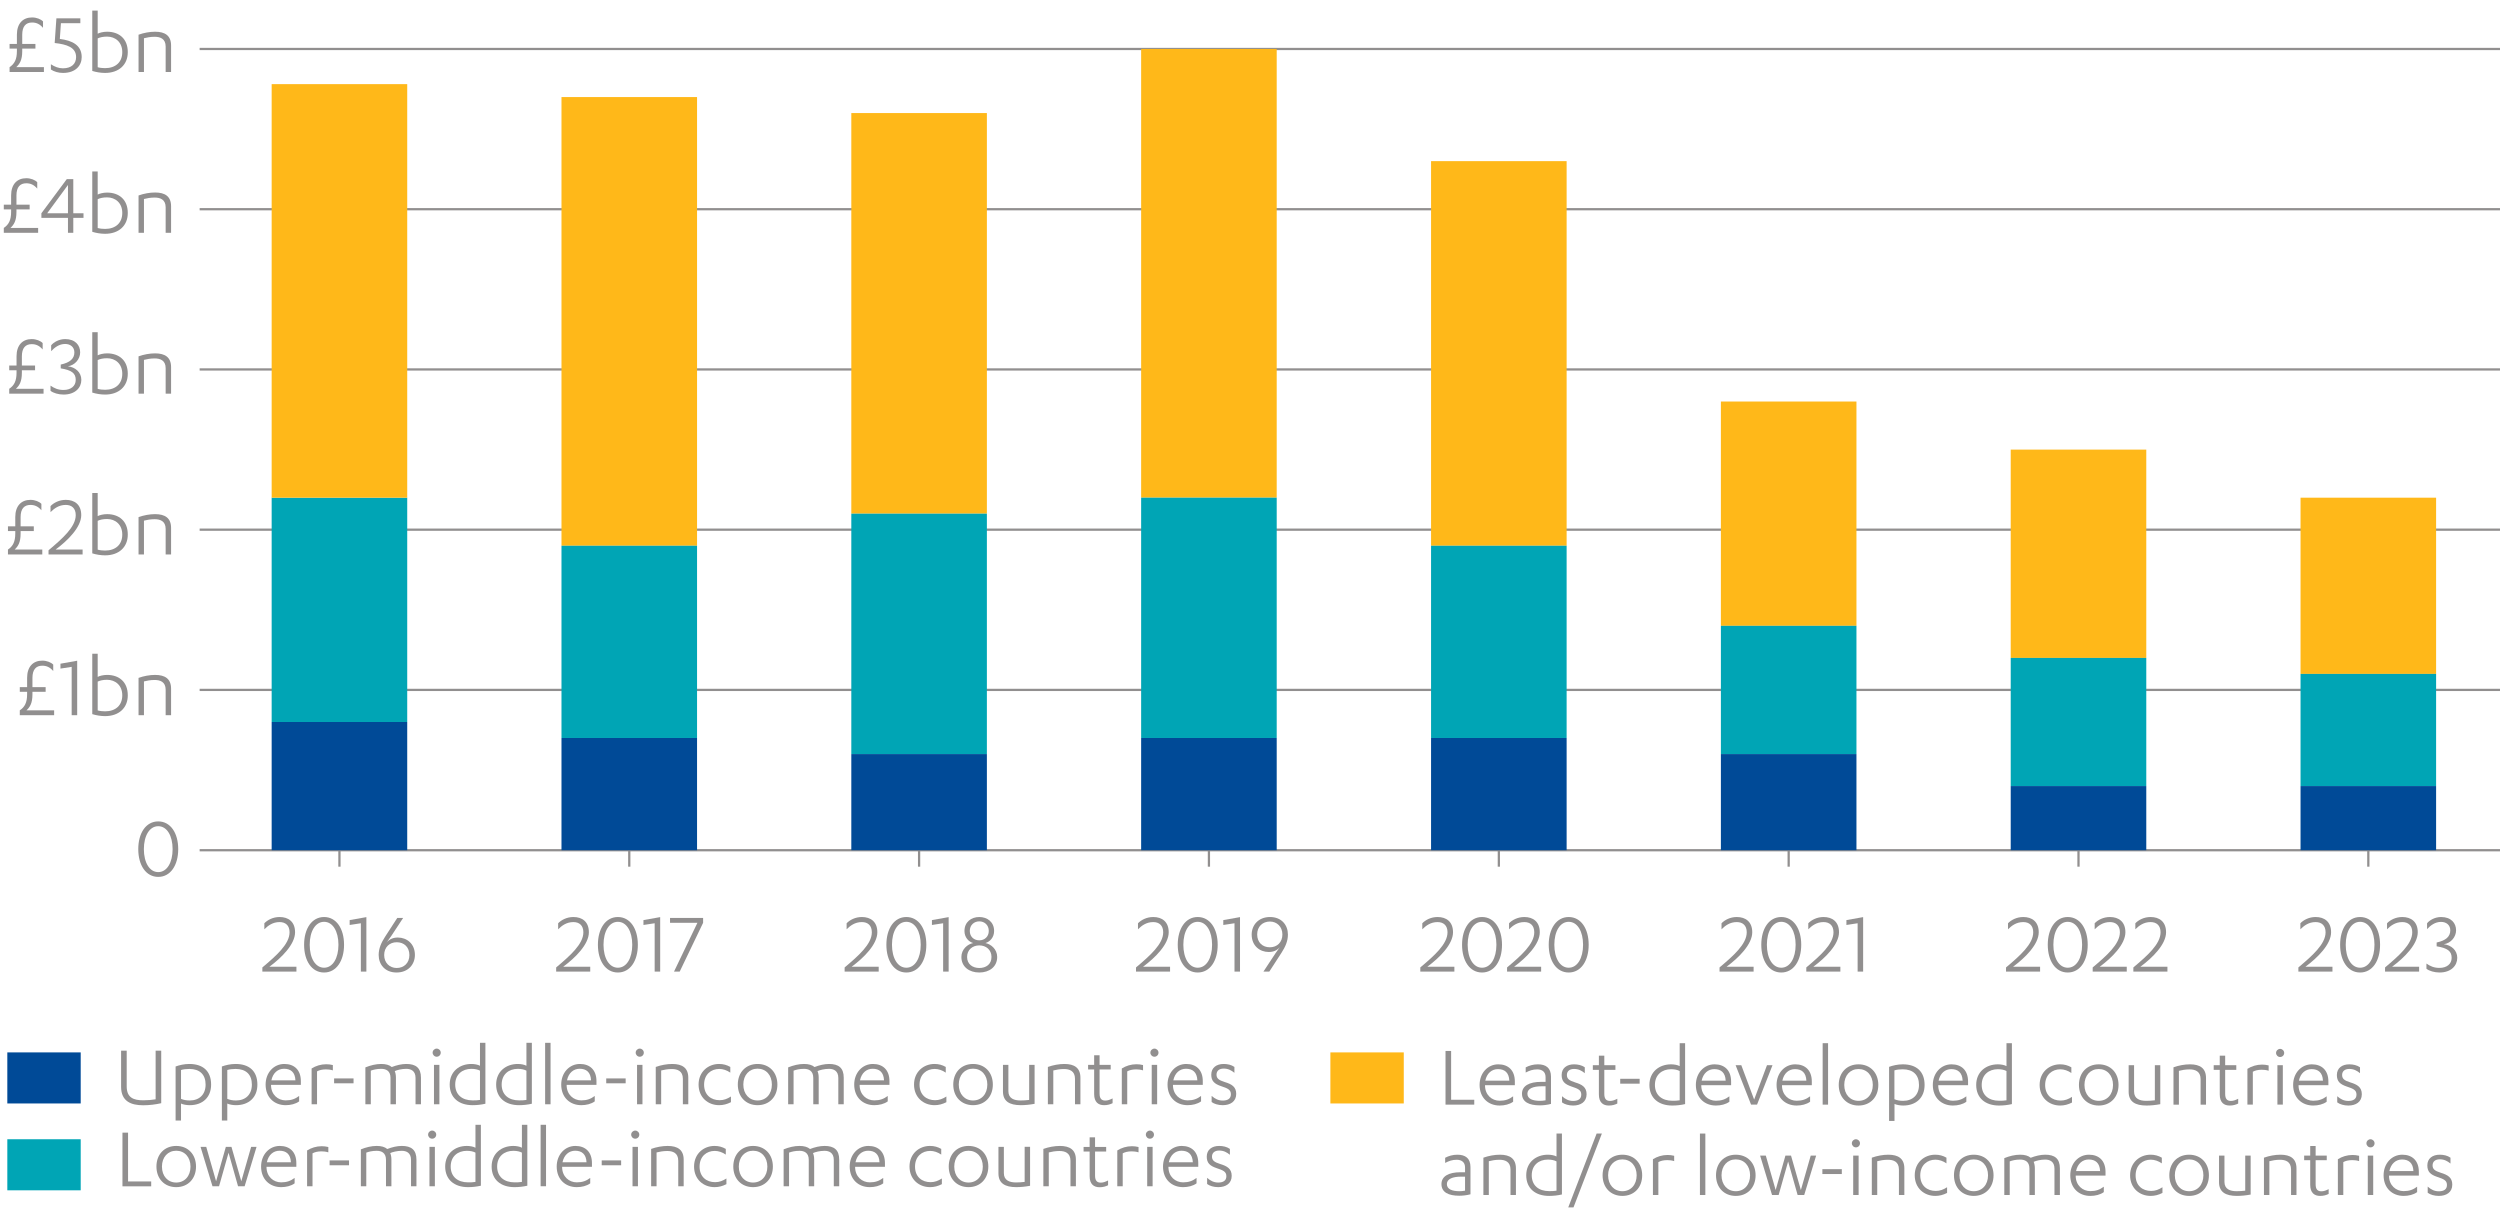 <?xml version="1.0" encoding="UTF-8"?> <svg xmlns="http://www.w3.org/2000/svg" id="Layer_1" data-name="Layer 1" viewBox="0 0 276.63 136.04"><defs><style> .cls-1, .cls-2, .cls-3, .cls-4, .cls-5 { fill: none; } .cls-6 { fill: #918f8f; } .cls-7 { fill: #00a5b5; } .cls-2 { stroke: #918f8f; stroke-width: .25px; } .cls-2, .cls-3, .cls-4, .cls-5 { stroke-miterlimit: 10; } .cls-3 { stroke: #00a5b5; } .cls-3, .cls-4, .cls-5 { stroke-width: 15px; } .cls-8 { fill: #004a97; } .cls-4 { stroke: #004a97; } .cls-9 { fill: #ffb819; } .cls-5 { stroke: #ffb819; } </style></defs><line class="cls-2" x1="22.09" y1="5.42" x2="276.63" y2="5.42"></line><line class="cls-2" x1="22.09" y1="23.15" x2="276.63" y2="23.15"></line><line class="cls-2" x1="22.09" y1="40.88" x2="276.63" y2="40.88"></line><line class="cls-2" x1="22.09" y1="58.61" x2="276.63" y2="58.61"></line><line class="cls-2" x1="22.09" y1="76.34" x2="276.63" y2="76.34"></line><g><path class="cls-6" d="M.42,23.17v-.52h.81v-1.02c0-1.24.66-1.91,1.68-1.91.51,0,.98.2,1.21.44v.71c-.36-.42-.74-.59-1.21-.59-.69,0-1.09.42-1.09,1.35v1.02h1.46v.52h-1.46v.28c0,.99-.28,1.41-.66,1.77h3.06v.54H.42v-.54c.55-.37.81-.86.81-1.78v-.27H.42Z"></path><path class="cls-6" d="M8.11,23.6h1.13v.51h-1.13v1.65h-.59v-1.65h-2.94v-.51l2.81-3.78h.72v3.78ZM5.22,23.6h2.3v-3.13l-2.3,3.13Z"></path><path class="cls-6" d="M10.21,18.97h.6v2.56c.19-.11.62-.22,1.04-.22,1.31,0,2.29.76,2.29,2.26,0,1.41-1,2.3-2.51,2.3-.46,0-.97-.08-1.42-.22v-6.68ZM10.81,25.23c.25.07.54.1.82.1,1.16,0,1.9-.66,1.9-1.77s-.77-1.72-1.68-1.72c-.45,0-.79.08-1.04.2v3.19Z"></path><path class="cls-6" d="M15.33,21.63c.58-.21,1.24-.33,1.83-.33,1.1,0,1.77.43,1.77,1.52v2.94h-.6v-2.82c0-.89-.63-1.08-1.22-1.08-.46,0-.87.08-1.18.16v3.74h-.6v-4.13Z"></path></g><g><path class="cls-6" d="M1.06,5.38v-.52h.81v-1.02c0-1.24.66-1.91,1.68-1.91.51,0,.98.2,1.21.44v.71c-.36-.42-.74-.59-1.21-.59-.69,0-1.09.42-1.09,1.35v1.02h1.46v.52h-1.46v.28c0,.99-.28,1.41-.66,1.77h3.06v.54H1.06v-.54c.55-.37.81-.86.81-1.78v-.27h-.81Z"></path><path class="cls-6" d="M6.62,4.31c1.36.17,2.42.68,2.42,2.01,0,.91-.65,1.75-2.07,1.75-.52,0-1-.15-1.34-.38v-.58c.42.28.87.45,1.33.45.96,0,1.46-.51,1.46-1.24,0-1.08-1.02-1.41-2.37-1.56l.19-2.73h2.65v.54h-2.15l-.12,1.74Z"></path><path class="cls-6" d="M10.21,1.17h.6v2.56c.19-.11.62-.22,1.04-.22,1.31,0,2.29.76,2.29,2.26,0,1.41-1,2.3-2.51,2.3-.46,0-.97-.08-1.42-.22V1.17ZM10.81,7.44c.25.07.54.1.82.1,1.16,0,1.9-.66,1.9-1.77s-.77-1.72-1.68-1.72c-.45,0-.79.08-1.04.2v3.19Z"></path><path class="cls-6" d="M15.33,3.84c.58-.21,1.24-.33,1.83-.33,1.1,0,1.77.43,1.77,1.52v2.94h-.6v-2.82c0-.89-.63-1.08-1.22-1.08-.46,0-.87.08-1.18.16v3.74h-.6V3.84Z"></path></g><g><path class="cls-6" d="M.88,58.76v-.52h.81v-1.02c0-1.24.66-1.91,1.68-1.91.51,0,.98.2,1.21.44v.71c-.36-.42-.74-.59-1.21-.59-.69,0-1.09.42-1.09,1.35v1.02h1.46v.52h-1.46v.28c0,.99-.28,1.41-.66,1.77h3.06v.54H.88v-.54c.55-.37.81-.86.81-1.78v-.27h-.81Z"></path><path class="cls-6" d="M9.14,60.81v.54h-3.77v-.46c1.53-1.29,3.01-2.58,3.01-3.89,0-.77-.46-1.13-1.1-1.13-.77,0-1.29.4-1.69.8v-.67c.36-.37.96-.69,1.69-.69.97,0,1.71.52,1.71,1.69,0,1.32-1.47,2.8-2.84,3.81h2.99Z"></path><path class="cls-6" d="M10.21,54.55h.6v2.56c.19-.11.62-.22,1.04-.22,1.31,0,2.29.76,2.29,2.26,0,1.41-1,2.3-2.51,2.3-.46,0-.97-.08-1.42-.22v-6.68ZM10.81,60.82c.25.07.54.1.82.1,1.16,0,1.9-.66,1.9-1.77s-.77-1.72-1.68-1.72c-.45,0-.79.08-1.04.2v3.19Z"></path><path class="cls-6" d="M15.33,57.22c.58-.21,1.24-.33,1.83-.33,1.1,0,1.77.43,1.77,1.52v2.94h-.6v-2.82c0-.89-.63-1.08-1.22-1.08-.46,0-.87.08-1.18.16v3.74h-.6v-4.13Z"></path></g><g><path class="cls-6" d="M1.02,40.97v-.52h.81v-1.02c0-1.24.66-1.91,1.68-1.91.51,0,.98.2,1.21.44v.71c-.36-.42-.74-.59-1.21-.59-.69,0-1.09.42-1.09,1.35v1.02h1.46v.52h-1.46v.28c0,.99-.28,1.41-.66,1.77h3.06v.54H1.02v-.54c.55-.37.81-.86.81-1.78v-.27h-.81Z"></path><path class="cls-6" d="M5.66,38.21c.28-.35.88-.69,1.55-.69,1.12,0,1.66.68,1.66,1.47,0,.73-.57,1.43-1.36,1.54.82.1,1.49.65,1.49,1.51s-.68,1.62-1.97,1.62c-.54,0-1.15-.17-1.44-.42v-.57c.42.29.83.48,1.44.48.81,0,1.35-.43,1.35-1.11,0-.75-.46-1.08-1.66-1.28v-.42c1.02-.22,1.51-.65,1.51-1.35,0-.59-.45-.93-1.02-.93-.67,0-1.18.4-1.55.8v-.65Z"></path><path class="cls-6" d="M10.21,36.76h.6v2.56c.19-.11.62-.22,1.04-.22,1.31,0,2.29.76,2.29,2.26,0,1.41-1,2.3-2.51,2.3-.46,0-.97-.08-1.42-.22v-6.68ZM10.81,43.03c.25.07.54.1.82.1,1.16,0,1.9-.66,1.9-1.77s-.77-1.72-1.68-1.72c-.45,0-.79.08-1.04.2v3.19Z"></path><path class="cls-6" d="M15.33,39.43c.58-.21,1.24-.33,1.83-.33,1.1,0,1.77.43,1.77,1.52v2.94h-.6v-2.82c0-.89-.63-1.08-1.22-1.08-.46,0-.87.08-1.18.16v3.74h-.6v-4.13Z"></path></g><g><path class="cls-6" d="M2.19,76.55v-.52h.81v-1.02c0-1.24.66-1.91,1.68-1.91.51,0,.98.2,1.21.44v.71c-.36-.42-.74-.59-1.21-.59-.69,0-1.09.42-1.09,1.35v1.02h1.46v.52h-1.46v.28c0,.99-.28,1.41-.66,1.77h3.06v.54h-3.8v-.54c.55-.37.81-.86.81-1.78v-.27h-.81Z"></path><path class="cls-6" d="M6.69,73.44l1.85-.33v6.03h-.61v-5.35l-1.24.19v-.54Z"></path><path class="cls-6" d="M10.21,72.34h.6v2.56c.19-.11.62-.22,1.04-.22,1.31,0,2.29.76,2.29,2.26,0,1.41-1,2.3-2.51,2.3-.46,0-.97-.08-1.42-.22v-6.68ZM10.81,78.61c.25.07.54.1.82.1,1.16,0,1.9-.66,1.9-1.77s-.77-1.72-1.68-1.72c-.45,0-.79.08-1.04.2v3.19Z"></path><path class="cls-6" d="M15.33,75.01c.58-.21,1.24-.33,1.83-.33,1.1,0,1.77.43,1.77,1.52v2.94h-.6v-2.82c0-.89-.63-1.08-1.22-1.08-.46,0-.87.08-1.18.16v3.74h-.6v-4.13Z"></path></g><path class="cls-6" d="M17.51,90.89c1.36,0,2.21,1.29,2.21,3.07s-.85,3.07-2.21,3.07-2.21-1.29-2.21-3.07.85-3.07,2.21-3.07ZM17.51,96.5c.96,0,1.59-1.05,1.59-2.54s-.63-2.54-1.59-2.54-1.59,1.05-1.59,2.54.63,2.54,1.59,2.54Z"></path><g><g><path class="cls-6" d="M97.23,106.97v.54h-3.77v-.46c1.53-1.29,3.01-2.58,3.01-3.89,0-.77-.46-1.13-1.1-1.13-.77,0-1.29.4-1.69.8v-.67c.36-.37.96-.69,1.69-.69.97,0,1.71.52,1.71,1.69,0,1.32-1.47,2.8-2.84,3.81h2.99Z"></path><path class="cls-6" d="M100.29,101.47c1.36,0,2.21,1.29,2.21,3.07s-.85,3.07-2.21,3.07-2.21-1.29-2.21-3.07.85-3.07,2.21-3.07ZM100.29,107.08c.96,0,1.59-1.05,1.59-2.54s-.63-2.54-1.59-2.54-1.59,1.05-1.59,2.54.63,2.54,1.59,2.54Z"></path><path class="cls-6" d="M103.12,101.81l1.85-.33v6.03h-.61v-5.35l-1.24.19v-.54Z"></path><path class="cls-6" d="M106.38,105.89c0-.86.69-1.42,1.3-1.54-.51-.15-.96-.63-.96-1.33,0-1.01.76-1.55,1.64-1.55s1.64.54,1.64,1.55c0,.7-.45,1.18-.96,1.33.61.12,1.3.68,1.3,1.54,0,1.1-.88,1.72-1.98,1.72s-1.98-.62-1.98-1.72ZM109.71,105.89c0-.8-.61-1.28-1.35-1.28s-1.35.48-1.35,1.28.61,1.22,1.35,1.22,1.35-.4,1.35-1.22ZM109.41,103.01c0-.66-.48-1.06-1.05-1.06s-1.05.4-1.05,1.06.48,1.04,1.05,1.04,1.05-.39,1.05-1.04Z"></path></g><g><path class="cls-6" d="M129.47,106.97v.54h-3.77v-.46c1.53-1.29,3.01-2.58,3.01-3.89,0-.77-.46-1.13-1.1-1.13-.77,0-1.29.4-1.69.8v-.67c.36-.37.96-.69,1.69-.69.97,0,1.71.52,1.71,1.69,0,1.32-1.47,2.8-2.84,3.81h2.99Z"></path><path class="cls-6" d="M132.53,101.47c1.36,0,2.21,1.29,2.21,3.07s-.85,3.07-2.21,3.07-2.21-1.29-2.21-3.07.85-3.07,2.21-3.07ZM132.53,107.08c.96,0,1.59-1.05,1.59-2.54s-.63-2.54-1.59-2.54-1.59,1.05-1.59,2.54.63,2.54,1.59,2.54Z"></path><path class="cls-6" d="M135.36,101.81l1.85-.33v6.03h-.61v-5.35l-1.24.19v-.54Z"></path><path class="cls-6" d="M139.8,107.51l1.31-1.99.51-.72c-.31.37-.72.54-1.23.54-.99,0-1.89-.68-1.89-1.93,0-1.04.74-1.94,2.03-1.94s1.98.9,1.98,1.94c0,.72-.28,1.35-.7,2l-1.36,2.1h-.65ZM140.52,101.97c-.81,0-1.41.55-1.41,1.43s.59,1.42,1.4,1.42,1.39-.56,1.39-1.42-.61-1.43-1.38-1.43Z"></path></g><g><path class="cls-6" d="M160.93,106.97v.54h-3.77v-.46c1.53-1.29,3.01-2.58,3.01-3.89,0-.77-.46-1.13-1.1-1.13-.77,0-1.29.4-1.69.8v-.67c.36-.37.96-.69,1.69-.69.97,0,1.71.52,1.71,1.69,0,1.32-1.47,2.8-2.84,3.81h2.99Z"></path><path class="cls-6" d="M163.99,101.47c1.36,0,2.21,1.29,2.21,3.07s-.85,3.07-2.21,3.07-2.21-1.29-2.21-3.07.85-3.07,2.21-3.07ZM163.99,107.08c.96,0,1.59-1.05,1.59-2.54s-.63-2.54-1.59-2.54-1.59,1.05-1.59,2.54.63,2.54,1.59,2.54Z"></path><path class="cls-6" d="M170.53,106.97v.54h-3.77v-.46c1.53-1.29,3.01-2.58,3.01-3.89,0-.77-.46-1.13-1.1-1.13-.77,0-1.29.4-1.69.8v-.67c.36-.37.96-.69,1.69-.69.97,0,1.71.52,1.71,1.69,0,1.32-1.47,2.8-2.84,3.81h2.99Z"></path><path class="cls-6" d="M173.58,101.47c1.36,0,2.21,1.29,2.21,3.07s-.85,3.07-2.21,3.07-2.21-1.29-2.21-3.07.85-3.07,2.21-3.07ZM173.58,107.08c.96,0,1.59-1.05,1.59-2.54s-.63-2.54-1.59-2.54-1.59,1.05-1.59,2.54.63,2.54,1.59,2.54Z"></path></g><g><path class="cls-6" d="M194.04,106.97v.54h-3.77v-.46c1.53-1.29,3.01-2.58,3.01-3.89,0-.77-.46-1.13-1.1-1.13-.77,0-1.29.4-1.69.8v-.67c.36-.37.96-.69,1.69-.69.97,0,1.71.52,1.71,1.69,0,1.32-1.47,2.8-2.84,3.81h2.99Z"></path><path class="cls-6" d="M197.1,101.47c1.36,0,2.21,1.29,2.21,3.07s-.85,3.07-2.21,3.07-2.21-1.29-2.21-3.07.85-3.07,2.21-3.07ZM197.1,107.08c.96,0,1.59-1.05,1.59-2.54s-.63-2.54-1.59-2.54-1.59,1.05-1.59,2.54.63,2.54,1.59,2.54Z"></path><path class="cls-6" d="M203.64,106.97v.54h-3.77v-.46c1.53-1.29,3.01-2.58,3.01-3.89,0-.77-.46-1.13-1.1-1.13-.77,0-1.29.4-1.69.8v-.67c.36-.37.96-.69,1.69-.69.97,0,1.71.52,1.71,1.69,0,1.32-1.47,2.8-2.84,3.81h2.99Z"></path><path class="cls-6" d="M204.31,101.81l1.85-.33v6.03h-.61v-5.35l-1.24.19v-.54Z"></path></g><g><path class="cls-6" d="M225.74,106.97v.54h-3.77v-.46c1.53-1.29,3.01-2.58,3.01-3.89,0-.77-.46-1.13-1.1-1.13-.77,0-1.29.4-1.69.8v-.67c.36-.37.96-.69,1.69-.69.97,0,1.71.52,1.71,1.69,0,1.32-1.47,2.8-2.84,3.81h2.99Z"></path><path class="cls-6" d="M228.8,101.47c1.36,0,2.21,1.29,2.21,3.07s-.85,3.07-2.21,3.07-2.21-1.29-2.21-3.07.85-3.07,2.21-3.07ZM228.8,107.08c.96,0,1.59-1.05,1.59-2.54s-.63-2.54-1.59-2.54-1.59,1.05-1.59,2.54.63,2.54,1.59,2.54Z"></path><path class="cls-6" d="M235.33,106.97v.54h-3.77v-.46c1.53-1.29,3.01-2.58,3.01-3.89,0-.77-.46-1.13-1.1-1.13-.77,0-1.29.4-1.69.8v-.67c.36-.37.96-.69,1.69-.69.97,0,1.71.52,1.71,1.69,0,1.32-1.47,2.8-2.84,3.81h2.99Z"></path><path class="cls-6" d="M239.83,106.97v.54h-3.77v-.46c1.53-1.29,3.01-2.58,3.01-3.89,0-.77-.46-1.13-1.1-1.13-.77,0-1.29.4-1.69.8v-.67c.36-.37.96-.69,1.69-.69.97,0,1.71.52,1.71,1.69,0,1.32-1.47,2.8-2.84,3.81h2.99Z"></path></g><g><path class="cls-6" d="M258.09,106.97v.54h-3.77v-.46c1.53-1.29,3.01-2.58,3.01-3.89,0-.77-.46-1.13-1.1-1.13-.77,0-1.29.4-1.69.8v-.67c.36-.37.96-.69,1.69-.69.97,0,1.71.52,1.71,1.69,0,1.32-1.47,2.8-2.84,3.81h2.99Z"></path><path class="cls-6" d="M261.15,101.47c1.36,0,2.21,1.29,2.21,3.07s-.85,3.07-2.21,3.07-2.21-1.29-2.21-3.07.85-3.07,2.21-3.07ZM261.15,107.08c.96,0,1.59-1.05,1.59-2.54s-.63-2.54-1.59-2.54-1.59,1.05-1.59,2.54.63,2.54,1.59,2.54Z"></path><path class="cls-6" d="M267.68,106.97v.54h-3.77v-.46c1.53-1.29,3.01-2.58,3.01-3.89,0-.77-.46-1.13-1.1-1.13-.77,0-1.29.4-1.69.8v-.67c.36-.37.96-.69,1.69-.69.97,0,1.71.52,1.71,1.69,0,1.32-1.47,2.8-2.84,3.81h2.99Z"></path><path class="cls-6" d="M268.56,102.16c.28-.35.88-.69,1.55-.69,1.12,0,1.66.68,1.66,1.47,0,.73-.57,1.43-1.36,1.54.82.1,1.49.65,1.49,1.51s-.68,1.62-1.97,1.62c-.54,0-1.15-.17-1.44-.42v-.57c.42.29.83.48,1.44.48.81,0,1.35-.43,1.35-1.11,0-.75-.46-1.08-1.66-1.28v-.42c1.02-.22,1.51-.65,1.51-1.35,0-.59-.45-.93-1.02-.93-.67,0-1.18.4-1.55.8v-.65Z"></path></g><g><path class="cls-6" d="M32.8,106.97v.54h-3.77v-.46c1.53-1.29,3.01-2.58,3.01-3.89,0-.77-.46-1.13-1.1-1.13-.77,0-1.29.4-1.69.8v-.67c.36-.37.96-.69,1.69-.69.97,0,1.71.52,1.71,1.69,0,1.32-1.47,2.8-2.84,3.81h2.99Z"></path><path class="cls-6" d="M35.86,101.47c1.36,0,2.21,1.29,2.21,3.07s-.85,3.07-2.21,3.07-2.21-1.29-2.21-3.07.85-3.07,2.21-3.07ZM35.86,107.08c.96,0,1.59-1.05,1.59-2.54s-.63-2.54-1.59-2.54-1.59,1.05-1.59,2.54.63,2.54,1.59,2.54Z"></path><path class="cls-6" d="M38.69,101.81l1.85-.33v6.03h-.61v-5.35l-1.24.19v-.54Z"></path><path class="cls-6" d="M44.61,101.57l-1.31,1.99-.51.72c.31-.37.72-.54,1.23-.54.99,0,1.89.68,1.89,1.93,0,1.04-.74,1.94-2.03,1.94s-1.98-.9-1.98-1.94c0-.72.28-1.35.7-2l1.36-2.1h.65ZM43.89,107.11c.81,0,1.41-.55,1.41-1.43s-.59-1.42-1.4-1.42-1.39.56-1.39,1.42.61,1.43,1.38,1.43Z"></path></g><g><path class="cls-6" d="M65.31,106.97v.54h-3.77v-.46c1.53-1.29,3.01-2.58,3.01-3.89,0-.77-.46-1.13-1.1-1.13-.77,0-1.29.4-1.69.8v-.67c.36-.37.96-.69,1.69-.69.97,0,1.71.52,1.71,1.69,0,1.32-1.47,2.8-2.84,3.81h2.99Z"></path><path class="cls-6" d="M68.37,101.47c1.36,0,2.21,1.29,2.21,3.07s-.85,3.07-2.21,3.07-2.21-1.29-2.21-3.07.85-3.07,2.21-3.07ZM68.37,107.08c.96,0,1.59-1.05,1.59-2.54s-.63-2.54-1.59-2.54-1.59,1.05-1.59,2.54.63,2.54,1.59,2.54Z"></path><path class="cls-6" d="M71.2,101.81l1.85-.33v6.03h-.61v-5.35l-1.24.19v-.54Z"></path><path class="cls-6" d="M74.14,102.11v-.54h3.66v.54l-2.59,5.4h-.63l2.59-5.4h-3.03Z"></path></g></g><g><line class="cls-2" x1="229.99" y1="94.08" x2="229.99" y2="95.9"></line><line class="cls-2" x1="37.56" y1="95.9" x2="37.56" y2="94.08"></line><line class="cls-2" x1="197.92" y1="94.08" x2="197.92" y2="95.9"></line><line class="cls-2" x1="165.85" y1="94.08" x2="165.85" y2="95.9"></line><line class="cls-2" x1="133.77" y1="94.08" x2="133.77" y2="95.9"></line><line class="cls-2" x1="101.7" y1="94.08" x2="101.7" y2="95.9"></line><line class="cls-2" x1="69.63" y1="94.08" x2="69.63" y2="95.9"></line><line class="cls-2" x1="262.06" y1="94.08" x2="262.06" y2="95.9"></line></g><line class="cls-2" x1="22.09" y1="94.08" x2="276.63" y2="94.08"></line><g><line class="cls-5" x1="229.99" y1="72.8" x2="229.99" y2="49.75"></line><line class="cls-3" x1="229.99" y1="86.98" x2="229.99" y2="72.8"></line><line class="cls-4" x1="229.99" y1="94.08" x2="229.99" y2="86.98"></line><line class="cls-4" x1="37.56" y1="79.89" x2="37.56" y2="94.08"></line><line class="cls-3" x1="37.56" y1="55.07" x2="37.56" y2="79.89"></line><line class="cls-5" x1="37.56" y1="9.31" x2="37.56" y2="55.07"></line><line class="cls-5" x1="197.92" y1="69.25" x2="197.92" y2="44.43"></line><line class="cls-3" x1="197.92" y1="83.44" x2="197.92" y2="69.25"></line><line class="cls-4" x1="197.92" y1="94.08" x2="197.92" y2="83.44"></line><line class="cls-5" x1="165.85" y1="60.39" x2="165.85" y2="17.83"></line><line class="cls-3" x1="165.85" y1="81.66" x2="165.85" y2="60.39"></line><line class="cls-4" x1="165.85" y1="94.08" x2="165.85" y2="81.66"></line><line class="cls-5" x1="133.77" y1="55.07" x2="133.77" y2="5.42"></line><line class="cls-3" x1="133.77" y1="81.66" x2="133.77" y2="55.07"></line><line class="cls-4" x1="133.77" y1="94.08" x2="133.77" y2="81.66"></line><line class="cls-5" x1="101.7" y1="56.84" x2="101.7" y2="12.51"></line><line class="cls-3" x1="101.7" y1="83.44" x2="101.7" y2="56.84"></line><line class="cls-4" x1="101.7" y1="94.08" x2="101.7" y2="83.44"></line><line class="cls-5" x1="69.63" y1="60.39" x2="69.63" y2="10.74"></line><line class="cls-3" x1="69.63" y1="81.66" x2="69.63" y2="60.39"></line><line class="cls-4" x1="69.63" y1="94.08" x2="69.63" y2="81.66"></line><line class="cls-5" x1="262.06" y1="74.57" x2="262.06" y2="55.07"></line><line class="cls-3" x1="262.06" y1="86.98" x2="262.06" y2="74.57"></line><line class="cls-4" x1="262.06" y1="94.08" x2="262.06" y2="86.98"></line></g><g><path class="cls-6" d="M13.4,116.26h.62v3.95c0,1.27.78,1.54,1.83,1.54.51,0,.96-.04,1.37-.11v-5.38h.62v5.81c-.59.14-1.32.23-1.99.23-1.33,0-2.45-.42-2.45-2.04v-4Z"></path><path class="cls-6" d="M19.43,118.01c.4-.15.96-.28,1.52-.28,1.5,0,2.41.78,2.41,2.28,0,1.42-.94,2.28-2.37,2.28-.35,0-.73-.07-.96-.18v1.88h-.6v-5.98ZM20.03,121.59c.28.12.59.18.96.18,1.06,0,1.76-.65,1.76-1.76s-.65-1.73-1.8-1.73c-.34,0-.69.04-.92.12v3.19Z"></path><path class="cls-6" d="M24.55,118.01c.4-.15.96-.28,1.52-.28,1.5,0,2.41.78,2.41,2.28,0,1.42-.94,2.28-2.37,2.28-.35,0-.73-.07-.96-.18v1.88h-.6v-5.98ZM25.15,121.59c.28.12.59.18.96.18,1.06,0,1.76-.65,1.76-1.76s-.65-1.73-1.8-1.73c-.34,0-.69.04-.92.12v3.19Z"></path><path class="cls-6" d="M29.99,120.04v.02c0,1.07.77,1.7,1.62,1.7.62,0,1.05-.16,1.49-.49v.6c-.39.29-.95.42-1.49.42-1.26,0-2.22-.86-2.22-2.28,0-1.31.9-2.28,2.07-2.28,1.1,0,1.83.66,1.83,1.9v.41h-3.3ZM32.69,119.54c-.04-.91-.53-1.28-1.26-1.28-.68,0-1.23.46-1.4,1.28h2.66Z"></path><path class="cls-6" d="M35.08,122.19h-.6v-3.96c.46-.29,1.02-.47,1.62-.47.24,0,.48.03.73.09v.59c-.26-.09-.57-.11-.77-.11-.43,0-.75.09-.98.22v3.64Z"></path><path class="cls-6" d="M36.97,119.33h2.15v.54h-2.15v-.54Z"></path><path class="cls-6" d="M45.98,119.27c0-.81-.55-1-1.02-1-.52,0-1.02.13-1.28.25.08.19.13.43.13.72v2.95h-.6v-2.92c0-.81-.53-1-1.03-1s-.88.1-1.15.2v3.72h-.6v-4.08c.57-.23,1.17-.38,1.75-.38.51,0,.9.11,1.17.34.52-.2,1.08-.34,1.61-.34,1.05,0,1.62.43,1.62,1.52v2.94h-.6v-2.92Z"></path><path class="cls-6" d="M47.87,116.48c0-.25.21-.45.45-.45s.45.2.45.45-.2.45-.45.45-.45-.21-.45-.45ZM48.62,122.19h-.6v-4.36h.6v4.36Z"></path><path class="cls-6" d="M53.71,122.13c-.47.11-.96.16-1.42.16-1.51,0-2.53-.82-2.53-2.28s1.1-2.28,2.4-2.28c.33,0,.73.07.95.2v-2.54h.6v6.74ZM53.11,118.47c-.22-.12-.55-.2-.95-.2-1.01,0-1.79.62-1.79,1.74s.77,1.75,1.92,1.75c.28,0,.56,0,.82-.05v-3.24Z"></path><path class="cls-6" d="M58.85,122.13c-.47.11-.96.16-1.42.16-1.51,0-2.53-.82-2.53-2.28s1.1-2.28,2.4-2.28c.33,0,.73.07.95.2v-2.54h.6v6.74ZM58.25,118.47c-.22-.12-.55-.2-.95-.2-1.01,0-1.79.62-1.79,1.74s.77,1.75,1.92,1.75c.28,0,.56,0,.82-.05v-3.24Z"></path><path class="cls-6" d="M60.92,122.19h-.6v-6.8h.6v6.8Z"></path><path class="cls-6" d="M62.7,120.04v.02c0,1.07.77,1.7,1.62,1.7.62,0,1.05-.16,1.49-.49v.6c-.39.29-.95.42-1.49.42-1.26,0-2.22-.86-2.22-2.28,0-1.31.9-2.28,2.07-2.28,1.1,0,1.83.66,1.83,1.9v.41h-3.3ZM65.4,119.54c-.04-.91-.53-1.28-1.26-1.28-.68,0-1.23.46-1.4,1.28h2.66Z"></path><path class="cls-6" d="M67.08,119.33h2.15v.54h-2.15v-.54Z"></path><path class="cls-6" d="M70.34,116.48c0-.25.21-.45.45-.45s.45.2.45.45-.2.45-.45.45-.45-.21-.45-.45ZM71.09,122.19h-.6v-4.36h.6v4.36Z"></path><path class="cls-6" d="M72.56,118.06c.58-.21,1.24-.33,1.83-.33,1.1,0,1.77.43,1.77,1.52v2.94h-.6v-2.82c0-.89-.63-1.08-1.22-1.08-.46,0-.87.08-1.18.16v3.74h-.6v-4.13Z"></path><path class="cls-6" d="M80.81,118.69c-.37-.26-.81-.41-1.22-.41-.9,0-1.68.6-1.68,1.74s.77,1.72,1.72,1.72c.46,0,.85-.15,1.25-.41v.63c-.43.22-.85.33-1.31.33-1.22,0-2.27-.85-2.27-2.28s1.08-2.28,2.26-2.28c.48,0,.86.11,1.25.33v.63Z"></path><path class="cls-6" d="M83.83,117.73c1.3,0,2.19.93,2.19,2.28s-.89,2.28-2.19,2.28-2.19-.93-2.19-2.28.89-2.28,2.19-2.28ZM83.83,118.25c-.92,0-1.58.7-1.58,1.76s.66,1.76,1.58,1.76,1.58-.7,1.58-1.76-.66-1.76-1.58-1.76Z"></path><path class="cls-6" d="M92.76,119.27c0-.81-.55-1-1.02-1-.52,0-1.02.13-1.28.25.08.19.13.43.13.72v2.95h-.6v-2.92c0-.81-.53-1-1.03-1s-.88.1-1.15.2v3.72h-.6v-4.08c.57-.23,1.17-.38,1.75-.38.51,0,.9.11,1.17.34.52-.2,1.08-.34,1.61-.34,1.05,0,1.62.43,1.62,1.52v2.94h-.6v-2.92Z"></path><path class="cls-6" d="M95.12,120.04v.02c0,1.07.77,1.7,1.62,1.7.62,0,1.05-.16,1.49-.49v.6c-.39.29-.95.42-1.49.42-1.26,0-2.22-.86-2.22-2.28,0-1.31.9-2.28,2.07-2.28,1.1,0,1.83.66,1.83,1.9v.41h-3.3ZM97.82,119.54c-.04-.91-.53-1.28-1.26-1.28-.68,0-1.23.46-1.4,1.28h2.66Z"></path><path class="cls-6" d="M104.65,118.69c-.37-.26-.81-.41-1.22-.41-.9,0-1.68.6-1.68,1.74s.77,1.72,1.72,1.72c.46,0,.85-.15,1.25-.41v.63c-.43.22-.85.33-1.31.33-1.22,0-2.27-.85-2.27-2.28s1.08-2.28,2.26-2.28c.48,0,.86.11,1.25.33v.63Z"></path><path class="cls-6" d="M107.67,117.73c1.3,0,2.19.93,2.19,2.28s-.89,2.28-2.19,2.28-2.19-.93-2.19-2.28.89-2.28,2.19-2.28ZM107.67,118.25c-.92,0-1.58.7-1.58,1.76s.66,1.76,1.58,1.76,1.58-.7,1.58-1.76-.66-1.76-1.58-1.76Z"></path><path class="cls-6" d="M114.48,122.14c-.53.1-1.07.15-1.52.15-1.26,0-1.98-.43-1.98-1.52v-2.94h.6v2.91c0,.82.65,1.03,1.34,1.03.3,0,.64-.02.96-.06v-3.88h.6v4.31Z"></path><path class="cls-6" d="M115.95,118.06c.58-.21,1.24-.33,1.83-.33,1.1,0,1.77.43,1.77,1.52v2.94h-.6v-2.82c0-.89-.63-1.08-1.22-1.08-.46,0-.87.08-1.18.16v3.74h-.6v-4.13Z"></path><path class="cls-6" d="M120.4,117.83h.67v-1.06h.6v1.06h1.23v.51h-1.23v2.66c0,.56.22.78.63.78.28,0,.51-.09.81-.24v.53c-.26.13-.56.22-.94.22-.63,0-1.1-.33-1.1-1.23v-2.72h-.67v-.51Z"></path><path class="cls-6" d="M124.73,122.19h-.6v-3.96c.46-.29,1.02-.47,1.62-.47.24,0,.48.03.73.09v.59c-.26-.09-.57-.11-.77-.11-.43,0-.75.09-.98.22v3.64Z"></path><path class="cls-6" d="M127.29,116.48c0-.25.21-.45.45-.45s.45.2.45.45-.2.45-.45.45-.45-.21-.45-.45ZM128.04,122.19h-.6v-4.36h.6v4.36Z"></path><path class="cls-6" d="M129.79,120.04v.02c0,1.07.77,1.7,1.62,1.7.62,0,1.05-.16,1.49-.49v.6c-.39.29-.95.42-1.49.42-1.26,0-2.22-.86-2.22-2.28,0-1.31.9-2.28,2.07-2.28,1.1,0,1.83.66,1.83,1.9v.41h-3.3ZM132.49,119.54c-.04-.91-.53-1.28-1.26-1.28-.68,0-1.23.46-1.4,1.28h2.66Z"></path><path class="cls-6" d="M134.07,121.26c.37.33.75.52,1.23.52.55,0,.9-.21.9-.7,0-.52-.38-.66-1.07-.89-.77-.26-1.1-.58-1.1-1.28,0-.77.58-1.18,1.37-1.18.43,0,.85.09,1.19.33v.65c-.34-.28-.69-.47-1.19-.47s-.79.26-.79.67.24.61.91.82c.76.23,1.27.52,1.27,1.31,0,.86-.67,1.25-1.49,1.25-.49,0-.96-.14-1.23-.35v-.68Z"></path></g><rect class="cls-8" x=".8" y="116.45" width="8.12" height="5.65" transform="translate(9.73 238.55) rotate(180)"></rect><g><path class="cls-6" d="M13.55,125.33h.62v5.4h2.56v.54h-3.18v-5.94Z"></path><path class="cls-6" d="M19.5,126.8c1.3,0,2.19.93,2.19,2.28s-.89,2.28-2.19,2.28-2.19-.93-2.19-2.28.89-2.28,2.19-2.28ZM19.5,127.33c-.92,0-1.58.7-1.58,1.76s.66,1.76,1.58,1.76,1.58-.7,1.58-1.76-.66-1.76-1.58-1.76Z"></path><path class="cls-6" d="M26.7,130.71l1.09-3.81h.6l-1.32,4.36h-.73l-1.05-3.71-1.05,3.71h-.73l-1.32-4.36h.63l1.09,3.81,1.08-3.81h.62l1.09,3.81Z"></path><path class="cls-6" d="M29.49,129.11v.02c0,1.07.77,1.7,1.62,1.7.62,0,1.05-.16,1.49-.49v.6c-.39.29-.95.42-1.49.42-1.26,0-2.22-.86-2.22-2.28,0-1.31.9-2.28,2.07-2.28,1.1,0,1.83.66,1.83,1.9v.41h-3.3ZM32.19,128.61c-.04-.91-.53-1.28-1.26-1.28-.68,0-1.23.46-1.4,1.28h2.66Z"></path><path class="cls-6" d="M34.58,131.26h-.6v-3.96c.46-.29,1.02-.47,1.62-.47.24,0,.48.03.73.09v.59c-.26-.09-.57-.11-.77-.11-.43,0-.75.09-.98.22v3.64Z"></path><path class="cls-6" d="M36.47,128.4h2.15v.54h-2.15v-.54Z"></path><path class="cls-6" d="M45.48,128.34c0-.81-.55-1-1.02-1-.52,0-1.02.13-1.28.25.08.19.13.43.13.72v2.95h-.6v-2.92c0-.81-.53-1-1.03-1s-.88.1-1.15.2v3.72h-.6v-4.08c.57-.23,1.17-.38,1.75-.38.51,0,.9.11,1.17.34.52-.2,1.08-.34,1.61-.34,1.05,0,1.62.43,1.62,1.52v2.94h-.6v-2.92Z"></path><path class="cls-6" d="M47.37,125.55c0-.25.21-.45.45-.45s.45.2.45.45-.2.45-.45.45-.45-.21-.45-.45ZM48.12,131.26h-.6v-4.36h.6v4.36Z"></path><path class="cls-6" d="M53.21,131.2c-.47.11-.96.16-1.42.16-1.51,0-2.53-.82-2.53-2.28s1.1-2.28,2.4-2.28c.33,0,.73.07.95.2v-2.54h.6v6.74ZM52.61,127.54c-.22-.12-.55-.2-.95-.2-1.01,0-1.79.62-1.79,1.74s.77,1.75,1.92,1.75c.28,0,.56,0,.82-.05v-3.24Z"></path><path class="cls-6" d="M58.35,131.2c-.47.11-.96.16-1.42.16-1.51,0-2.53-.82-2.53-2.28s1.1-2.28,2.4-2.28c.33,0,.73.07.95.2v-2.54h.6v6.74ZM57.75,127.54c-.22-.12-.55-.2-.95-.2-1.01,0-1.79.62-1.79,1.74s.77,1.75,1.92,1.75c.28,0,.56,0,.82-.05v-3.24Z"></path><path class="cls-6" d="M60.42,131.26h-.6v-6.8h.6v6.8Z"></path><path class="cls-6" d="M62.2,129.11v.02c0,1.07.77,1.7,1.62,1.7.62,0,1.05-.16,1.49-.49v.6c-.39.29-.95.42-1.49.42-1.26,0-2.22-.86-2.22-2.28,0-1.31.9-2.28,2.07-2.28,1.1,0,1.83.66,1.83,1.9v.41h-3.3ZM64.9,128.61c-.04-.91-.53-1.28-1.26-1.28-.68,0-1.23.46-1.4,1.28h2.66Z"></path><path class="cls-6" d="M66.58,128.4h2.15v.54h-2.15v-.54Z"></path><path class="cls-6" d="M69.84,125.55c0-.25.21-.45.45-.45s.45.2.45.45-.2.45-.45.45-.45-.21-.45-.45ZM70.59,131.26h-.6v-4.36h.6v4.36Z"></path><path class="cls-6" d="M72.05,127.13c.58-.21,1.24-.33,1.83-.33,1.1,0,1.77.43,1.77,1.52v2.94h-.6v-2.82c0-.89-.63-1.08-1.22-1.08-.46,0-.87.08-1.18.16v3.74h-.6v-4.13Z"></path><path class="cls-6" d="M80.31,127.76c-.37-.26-.81-.41-1.22-.41-.9,0-1.68.6-1.68,1.74s.77,1.72,1.72,1.72c.46,0,.85-.15,1.25-.41v.63c-.43.22-.85.33-1.31.33-1.22,0-2.27-.85-2.27-2.28s1.08-2.28,2.26-2.28c.48,0,.86.11,1.25.33v.63Z"></path><path class="cls-6" d="M83.33,126.8c1.3,0,2.19.93,2.19,2.28s-.89,2.28-2.19,2.28-2.19-.93-2.19-2.28.89-2.28,2.19-2.28ZM83.33,127.33c-.92,0-1.58.7-1.58,1.76s.66,1.76,1.58,1.76,1.58-.7,1.58-1.76-.66-1.76-1.58-1.76Z"></path><path class="cls-6" d="M92.26,128.34c0-.81-.55-1-1.02-1-.52,0-1.02.13-1.28.25.08.19.13.43.13.72v2.95h-.6v-2.92c0-.81-.53-1-1.03-1s-.88.1-1.15.2v3.72h-.6v-4.08c.57-.23,1.17-.38,1.75-.38.51,0,.9.11,1.17.34.52-.2,1.08-.34,1.61-.34,1.05,0,1.62.43,1.62,1.52v2.94h-.6v-2.92Z"></path><path class="cls-6" d="M94.62,129.11v.02c0,1.07.77,1.7,1.62,1.7.62,0,1.05-.16,1.49-.49v.6c-.39.29-.95.42-1.49.42-1.26,0-2.22-.86-2.22-2.28,0-1.31.9-2.28,2.07-2.28,1.1,0,1.83.66,1.83,1.9v.41h-3.3ZM97.32,128.61c-.04-.91-.53-1.28-1.26-1.28-.68,0-1.23.46-1.4,1.28h2.66Z"></path><path class="cls-6" d="M104.15,127.76c-.37-.26-.81-.41-1.22-.41-.9,0-1.68.6-1.68,1.74s.77,1.72,1.72,1.72c.46,0,.85-.15,1.25-.41v.63c-.43.22-.85.33-1.31.33-1.22,0-2.27-.85-2.27-2.28s1.08-2.28,2.26-2.28c.48,0,.86.11,1.25.33v.63Z"></path><path class="cls-6" d="M107.17,126.8c1.3,0,2.19.93,2.19,2.28s-.89,2.28-2.19,2.28-2.19-.93-2.19-2.28.89-2.28,2.19-2.28ZM107.17,127.33c-.92,0-1.58.7-1.58,1.76s.66,1.76,1.58,1.76,1.58-.7,1.58-1.76-.66-1.76-1.58-1.76Z"></path><path class="cls-6" d="M113.98,131.21c-.53.1-1.07.15-1.52.15-1.26,0-1.98-.43-1.98-1.52v-2.94h.6v2.91c0,.82.65,1.03,1.34,1.03.3,0,.64-.02.96-.06v-3.88h.6v4.31Z"></path><path class="cls-6" d="M115.45,127.13c.58-.21,1.24-.33,1.83-.33,1.1,0,1.77.43,1.77,1.52v2.94h-.6v-2.82c0-.89-.63-1.08-1.22-1.08-.46,0-.87.08-1.18.16v3.74h-.6v-4.13Z"></path><path class="cls-6" d="M119.9,126.91h.67v-1.06h.6v1.06h1.23v.51h-1.23v2.66c0,.56.22.78.63.78.28,0,.51-.09.81-.24v.53c-.26.13-.56.22-.94.22-.63,0-1.1-.33-1.1-1.23v-2.72h-.67v-.51Z"></path><path class="cls-6" d="M124.23,131.26h-.6v-3.96c.46-.29,1.02-.47,1.62-.47.24,0,.48.03.73.09v.59c-.26-.09-.57-.11-.77-.11-.43,0-.75.09-.98.22v3.64Z"></path><path class="cls-6" d="M126.79,125.55c0-.25.21-.45.45-.45s.45.2.45.45-.2.45-.45.45-.45-.21-.45-.45ZM127.54,131.26h-.6v-4.36h.6v4.36Z"></path><path class="cls-6" d="M129.29,129.11v.02c0,1.07.77,1.7,1.62,1.7.62,0,1.05-.16,1.49-.49v.6c-.39.29-.95.42-1.49.42-1.26,0-2.22-.86-2.22-2.28,0-1.31.9-2.28,2.07-2.28,1.1,0,1.83.66,1.83,1.9v.41h-3.3ZM131.99,128.61c-.04-.91-.53-1.28-1.26-1.28-.68,0-1.23.46-1.4,1.28h2.66Z"></path><path class="cls-6" d="M133.57,130.33c.37.33.75.52,1.23.52.55,0,.9-.21.9-.7,0-.52-.38-.66-1.07-.89-.77-.26-1.1-.58-1.1-1.28,0-.77.58-1.18,1.37-1.18.43,0,.85.09,1.19.33v.65c-.34-.28-.69-.47-1.19-.47s-.79.26-.79.67.24.61.91.82c.76.23,1.27.52,1.27,1.31,0,.86-.67,1.25-1.49,1.25-.49,0-.96-.14-1.23-.35v-.68Z"></path></g><rect class="cls-7" x=".8" y="126.06" width="8.12" height="5.65" transform="translate(9.73 257.77) rotate(180)"></rect><g><rect class="cls-1" x="159.1" y="111.88" width="114.83" height="24.16"></rect><path class="cls-6" d="M159.95,116.29h.62v5.4h2.56v.54h-3.18v-5.94Z"></path><path class="cls-6" d="M164.32,120.08v.02c0,1.07.77,1.7,1.62,1.7.62,0,1.05-.16,1.49-.49v.6c-.39.29-.95.42-1.49.42-1.26,0-2.22-.86-2.22-2.28,0-1.31.9-2.28,2.07-2.28,1.1,0,1.83.66,1.83,1.9v.41h-3.3ZM167.01,119.58c-.04-.91-.53-1.28-1.26-1.28-.68,0-1.23.46-1.4,1.28h2.66Z"></path><path class="cls-6" d="M171.02,119.18c0-.56-.36-.85-.92-.85-.5,0-.88.14-1.28.35v-.57c.37-.2.84-.34,1.35-.34.88,0,1.45.39,1.45,1.37v3.01c-.4.11-.87.16-1.24.16-1.18,0-1.97-.37-1.97-1.29,0-.86.79-1.31,2.12-1.31h.49v-.53ZM171.02,120.2h-.45c-.9,0-1.56.24-1.56.82s.6.79,1.4.79c.18,0,.4-.02.61-.06v-1.55Z"></path><path class="cls-6" d="M172.84,121.3c.37.33.75.52,1.23.52.55,0,.9-.21.9-.7,0-.52-.38-.66-1.07-.89-.77-.26-1.1-.58-1.1-1.28,0-.77.58-1.18,1.37-1.18.43,0,.85.09,1.19.33v.65c-.34-.28-.69-.47-1.19-.47s-.79.26-.79.67.24.61.91.82c.76.23,1.27.52,1.27,1.31,0,.86-.67,1.25-1.49,1.25-.49,0-.96-.14-1.23-.35v-.68Z"></path><path class="cls-6" d="M176.25,117.87h.67v-1.06h.6v1.06h1.23v.51h-1.23v2.66c0,.56.22.78.63.78.28,0,.51-.09.81-.24v.53c-.26.13-.56.22-.94.22-.63,0-1.1-.33-1.1-1.23v-2.72h-.67v-.51Z"></path><path class="cls-6" d="M179.28,119.37h2.15v.54h-2.15v-.54Z"></path><path class="cls-6" d="M186.46,122.17c-.47.11-.96.16-1.42.16-1.51,0-2.53-.82-2.53-2.28s1.1-2.28,2.4-2.28c.33,0,.73.07.95.2v-2.54h.6v6.74ZM185.86,118.51c-.22-.12-.55-.2-.95-.2-1.01,0-1.79.62-1.79,1.74s.77,1.75,1.92,1.75c.28,0,.56,0,.82-.05v-3.24Z"></path><path class="cls-6" d="M188.25,120.08v.02c0,1.07.77,1.7,1.62,1.7.62,0,1.05-.16,1.49-.49v.6c-.39.29-.95.42-1.49.42-1.26,0-2.22-.86-2.22-2.28,0-1.31.9-2.28,2.07-2.28,1.1,0,1.83.66,1.83,1.9v.41h-3.3ZM190.95,119.58c-.04-.91-.53-1.28-1.26-1.28-.68,0-1.23.46-1.4,1.28h2.66Z"></path><path class="cls-6" d="M193.76,122.23l-1.71-4.36h.63l1.42,3.8,1.42-3.8h.61l-1.71,4.36h-.66Z"></path><path class="cls-6" d="M197.18,120.08v.02c0,1.07.77,1.7,1.62,1.7.62,0,1.05-.16,1.49-.49v.6c-.39.29-.95.42-1.49.42-1.26,0-2.22-.86-2.22-2.28,0-1.31.9-2.28,2.07-2.28,1.1,0,1.83.66,1.83,1.9v.41h-3.3ZM199.88,119.58c-.04-.91-.53-1.28-1.26-1.28-.68,0-1.23.46-1.4,1.28h2.66Z"></path><path class="cls-6" d="M202.28,122.23h-.6v-6.8h.6v6.8Z"></path><path class="cls-6" d="M205.65,117.77c1.3,0,2.19.93,2.19,2.28s-.89,2.28-2.19,2.28-2.19-.93-2.19-2.28.89-2.28,2.19-2.28ZM205.65,118.29c-.92,0-1.58.7-1.58,1.76s.66,1.76,1.58,1.76,1.58-.7,1.58-1.76-.66-1.76-1.58-1.76Z"></path><path class="cls-6" d="M209.03,118.05c.4-.15.96-.28,1.52-.28,1.5,0,2.41.78,2.41,2.28,0,1.42-.94,2.28-2.37,2.28-.35,0-.73-.07-.96-.18v1.88h-.6v-5.98ZM209.62,121.63c.28.12.59.18.96.18,1.06,0,1.76-.65,1.76-1.76s-.65-1.73-1.8-1.73c-.34,0-.69.04-.92.12v3.19Z"></path><path class="cls-6" d="M214.47,120.08v.02c0,1.07.77,1.7,1.62,1.7.62,0,1.05-.16,1.49-.49v.6c-.39.29-.95.42-1.49.42-1.26,0-2.22-.86-2.22-2.28,0-1.31.9-2.28,2.07-2.28,1.1,0,1.83.66,1.83,1.9v.41h-3.3ZM217.17,119.58c-.04-.91-.53-1.28-1.26-1.28-.68,0-1.23.46-1.4,1.28h2.66Z"></path><path class="cls-6" d="M222.62,122.17c-.47.11-.96.16-1.42.16-1.51,0-2.53-.82-2.53-2.28s1.1-2.28,2.4-2.28c.33,0,.73.07.95.2v-2.54h.6v6.74ZM222.02,118.51c-.22-.12-.55-.2-.95-.2-1.01,0-1.79.62-1.79,1.74s.77,1.75,1.92,1.75c.28,0,.56,0,.82-.05v-3.24Z"></path><path class="cls-6" d="M229.2,118.73c-.37-.26-.81-.41-1.22-.41-.9,0-1.68.6-1.68,1.74s.77,1.72,1.72,1.72c.46,0,.85-.15,1.25-.41v.63c-.43.22-.85.33-1.31.33-1.22,0-2.27-.85-2.27-2.28s1.08-2.28,2.26-2.28c.48,0,.86.11,1.25.33v.63Z"></path><path class="cls-6" d="M232.23,117.77c1.3,0,2.19.93,2.19,2.28s-.89,2.28-2.19,2.28-2.19-.93-2.19-2.28.89-2.28,2.19-2.28ZM232.23,118.29c-.92,0-1.58.7-1.58,1.76s.66,1.76,1.58,1.76,1.58-.7,1.58-1.76-.66-1.76-1.58-1.76Z"></path><path class="cls-6" d="M239.04,122.18c-.53.1-1.07.15-1.52.15-1.26,0-1.98-.43-1.98-1.52v-2.94h.6v2.91c0,.82.65,1.03,1.34,1.03.3,0,.64-.02.96-.06v-3.88h.6v4.31Z"></path><path class="cls-6" d="M240.5,118.1c.58-.21,1.24-.33,1.83-.33,1.1,0,1.77.43,1.77,1.52v2.94h-.6v-2.82c0-.89-.63-1.08-1.22-1.08-.46,0-.87.08-1.18.16v3.74h-.6v-4.13Z"></path><path class="cls-6" d="M244.95,117.87h.67v-1.06h.6v1.06h1.23v.51h-1.23v2.66c0,.56.22.78.63.78.28,0,.51-.09.81-.24v.53c-.26.13-.56.22-.94.22-.63,0-1.1-.33-1.1-1.23v-2.72h-.67v-.51Z"></path><path class="cls-6" d="M249.28,122.23h-.6v-3.96c.46-.29,1.02-.47,1.62-.47.24,0,.48.03.73.09v.59c-.26-.09-.57-.11-.77-.11-.43,0-.75.09-.98.22v3.64Z"></path><path class="cls-6" d="M251.85,116.51c0-.25.21-.45.45-.45s.45.2.45.45-.2.45-.45.45-.45-.21-.45-.45ZM252.6,122.23h-.6v-4.36h.6v4.36Z"></path><path class="cls-6" d="M254.34,120.08v.02c0,1.07.77,1.7,1.62,1.7.62,0,1.05-.16,1.49-.49v.6c-.39.29-.95.42-1.49.42-1.26,0-2.22-.86-2.22-2.28,0-1.31.9-2.28,2.07-2.28,1.1,0,1.83.66,1.83,1.9v.41h-3.3ZM257.04,119.58c-.04-.91-.53-1.28-1.26-1.28-.68,0-1.23.46-1.4,1.28h2.66Z"></path><path class="cls-6" d="M258.62,121.3c.37.33.75.52,1.23.52.55,0,.9-.21.9-.7,0-.52-.38-.66-1.07-.89-.77-.26-1.1-.58-1.1-1.28,0-.77.58-1.18,1.37-1.18.43,0,.85.09,1.19.33v.65c-.34-.28-.69-.47-1.19-.47s-.79.26-.79.67.24.61.91.82c.76.23,1.27.52,1.27,1.31,0,.86-.67,1.25-1.49,1.25-.49,0-.96-.14-1.23-.35v-.68Z"></path><path class="cls-6" d="M162.11,129.18c0-.56-.36-.85-.92-.85-.5,0-.88.14-1.28.35v-.57c.37-.2.84-.34,1.35-.34.88,0,1.45.39,1.45,1.37v3.01c-.4.11-.87.16-1.24.16-1.18,0-1.97-.37-1.97-1.29,0-.86.79-1.31,2.12-1.31h.49v-.53ZM162.11,130.2h-.45c-.9,0-1.56.24-1.56.82s.6.79,1.4.79c.18,0,.4-.02.61-.06v-1.55Z"></path><path class="cls-6" d="M164.14,128.1c.58-.21,1.24-.33,1.83-.33,1.1,0,1.77.43,1.77,1.52v2.94h-.6v-2.82c0-.89-.63-1.08-1.22-1.08-.46,0-.87.08-1.18.16v3.74h-.6v-4.13Z"></path><path class="cls-6" d="M172.83,132.17c-.47.11-.96.16-1.42.16-1.51,0-2.53-.82-2.53-2.28s1.1-2.28,2.4-2.28c.33,0,.73.07.95.2v-2.54h.6v6.74ZM172.23,128.51c-.22-.12-.55-.2-.95-.2-1.01,0-1.79.62-1.79,1.74s.77,1.75,1.92,1.75c.28,0,.56,0,.82-.05v-3.24Z"></path><path class="cls-6" d="M176.67,125.43h.58l-3.14,8.17h-.58l3.14-8.17Z"></path><path class="cls-6" d="M179.52,127.77c1.3,0,2.19.93,2.19,2.28s-.89,2.28-2.19,2.28-2.19-.93-2.19-2.28.89-2.28,2.19-2.28ZM179.52,128.29c-.92,0-1.58.7-1.58,1.76s.66,1.76,1.58,1.76,1.58-.7,1.58-1.76-.66-1.76-1.58-1.76Z"></path><path class="cls-6" d="M183.5,132.23h-.6v-3.96c.46-.29,1.02-.47,1.62-.47.24,0,.48.03.73.09v.59c-.26-.09-.57-.11-.77-.11-.43,0-.75.09-.98.22v3.64Z"></path><path class="cls-6" d="M188.7,132.23h-.6v-6.8h.6v6.8Z"></path><path class="cls-6" d="M192.07,127.77c1.3,0,2.19.93,2.19,2.28s-.89,2.28-2.19,2.28-2.19-.93-2.19-2.28.89-2.28,2.19-2.28ZM192.07,128.29c-.92,0-1.58.7-1.58,1.76s.66,1.76,1.58,1.76,1.58-.7,1.58-1.76-.66-1.76-1.58-1.76Z"></path><path class="cls-6" d="M199.27,131.68l1.09-3.81h.6l-1.32,4.36h-.73l-1.05-3.71-1.05,3.71h-.73l-1.32-4.36h.63l1.09,3.81,1.08-3.81h.62l1.09,3.81Z"></path><path class="cls-6" d="M201.65,129.37h2.15v.54h-2.15v-.54Z"></path><path class="cls-6" d="M204.91,126.51c0-.25.21-.45.45-.45s.45.2.45.45-.2.45-.45.45-.45-.21-.45-.45ZM205.66,132.23h-.6v-4.36h.6v4.36Z"></path><path class="cls-6" d="M207.12,128.1c.58-.21,1.24-.33,1.83-.33,1.1,0,1.77.43,1.77,1.52v2.94h-.6v-2.82c0-.89-.63-1.08-1.22-1.08-.46,0-.87.08-1.18.16v3.74h-.6v-4.13Z"></path><path class="cls-6" d="M215.38,128.73c-.37-.26-.81-.41-1.22-.41-.9,0-1.68.6-1.68,1.74s.77,1.72,1.72,1.72c.46,0,.85-.15,1.25-.41v.63c-.43.22-.85.33-1.31.33-1.22,0-2.27-.85-2.27-2.28s1.08-2.28,2.26-2.28c.48,0,.86.11,1.25.33v.63Z"></path><path class="cls-6" d="M218.4,127.77c1.3,0,2.19.93,2.19,2.28s-.89,2.28-2.19,2.28-2.19-.93-2.19-2.28.89-2.28,2.19-2.28ZM218.4,128.29c-.92,0-1.58.7-1.58,1.76s.66,1.76,1.58,1.76,1.58-.7,1.58-1.76-.66-1.76-1.58-1.76Z"></path><path class="cls-6" d="M227.33,129.31c0-.81-.55-1-1.02-1-.52,0-1.02.13-1.28.25.08.19.13.43.13.72v2.95h-.6v-2.92c0-.81-.53-1-1.03-1s-.88.1-1.15.2v3.72h-.6v-4.08c.57-.23,1.17-.38,1.75-.38.51,0,.9.11,1.17.34.52-.2,1.08-.34,1.61-.34,1.05,0,1.62.43,1.62,1.52v2.94h-.6v-2.92Z"></path><path class="cls-6" d="M229.68,130.08v.02c0,1.07.77,1.7,1.62,1.7.62,0,1.05-.16,1.49-.49v.6c-.39.29-.95.42-1.49.42-1.26,0-2.22-.86-2.22-2.28,0-1.31.9-2.28,2.07-2.28,1.1,0,1.83.66,1.83,1.9v.41h-3.3ZM232.38,129.58c-.04-.91-.53-1.28-1.26-1.28-.68,0-1.23.46-1.4,1.28h2.66Z"></path><path class="cls-6" d="M239.21,128.73c-.37-.26-.81-.41-1.22-.41-.9,0-1.68.6-1.68,1.74s.77,1.72,1.72,1.72c.46,0,.85-.15,1.25-.41v.63c-.43.22-.85.33-1.31.33-1.22,0-2.27-.85-2.27-2.28s1.08-2.28,2.26-2.28c.48,0,.86.11,1.25.33v.63Z"></path><path class="cls-6" d="M242.23,127.77c1.3,0,2.19.93,2.19,2.28s-.89,2.28-2.19,2.28-2.19-.93-2.19-2.28.89-2.28,2.19-2.28ZM242.23,128.29c-.92,0-1.58.7-1.58,1.76s.66,1.76,1.58,1.76,1.58-.7,1.58-1.76-.66-1.76-1.58-1.76Z"></path><path class="cls-6" d="M249.04,132.18c-.53.1-1.07.15-1.52.15-1.26,0-1.98-.43-1.98-1.52v-2.94h.6v2.91c0,.82.65,1.03,1.34,1.03.3,0,.64-.02.96-.06v-3.88h.6v4.31Z"></path><path class="cls-6" d="M250.51,128.1c.58-.21,1.24-.33,1.83-.33,1.1,0,1.77.43,1.77,1.52v2.94h-.6v-2.82c0-.89-.63-1.08-1.22-1.08-.46,0-.87.08-1.18.16v3.74h-.6v-4.13Z"></path><path class="cls-6" d="M254.96,127.87h.67v-1.06h.6v1.06h1.23v.51h-1.23v2.66c0,.56.22.78.63.78.28,0,.51-.09.81-.24v.53c-.26.13-.56.22-.94.22-.63,0-1.1-.33-1.1-1.23v-2.72h-.67v-.51Z"></path><path class="cls-6" d="M259.29,132.23h-.6v-3.96c.46-.29,1.02-.47,1.62-.47.24,0,.48.03.73.09v.59c-.26-.09-.57-.11-.77-.11-.43,0-.75.09-.98.22v3.64Z"></path><path class="cls-6" d="M261.85,126.51c0-.25.21-.45.45-.45s.45.2.45.45-.2.45-.45.45-.45-.21-.45-.45ZM262.6,132.23h-.6v-4.36h.6v4.36Z"></path><path class="cls-6" d="M264.35,130.08v.02c0,1.07.77,1.7,1.62,1.7.62,0,1.05-.16,1.49-.49v.6c-.39.29-.95.42-1.49.42-1.26,0-2.22-.86-2.22-2.28,0-1.31.9-2.28,2.07-2.28,1.1,0,1.83.66,1.83,1.9v.41h-3.3ZM267.05,129.58c-.04-.91-.53-1.28-1.26-1.28-.68,0-1.23.46-1.4,1.28h2.66Z"></path><path class="cls-6" d="M268.63,131.3c.37.33.75.52,1.23.52.55,0,.9-.21.9-.7,0-.52-.38-.66-1.07-.89-.77-.26-1.1-.58-1.1-1.28,0-.77.58-1.18,1.37-1.18.43,0,.85.09,1.19.33v.65c-.34-.28-.69-.47-1.19-.47s-.79.26-.79.67.24.61.91.82c.76.23,1.27.52,1.27,1.31,0,.86-.67,1.25-1.49,1.25-.49,0-.96-.14-1.23-.35v-.68Z"></path></g><rect class="cls-9" x="147.21" y="116.45" width="8.12" height="5.65" transform="translate(302.54 238.55) rotate(180)"></rect></svg> 